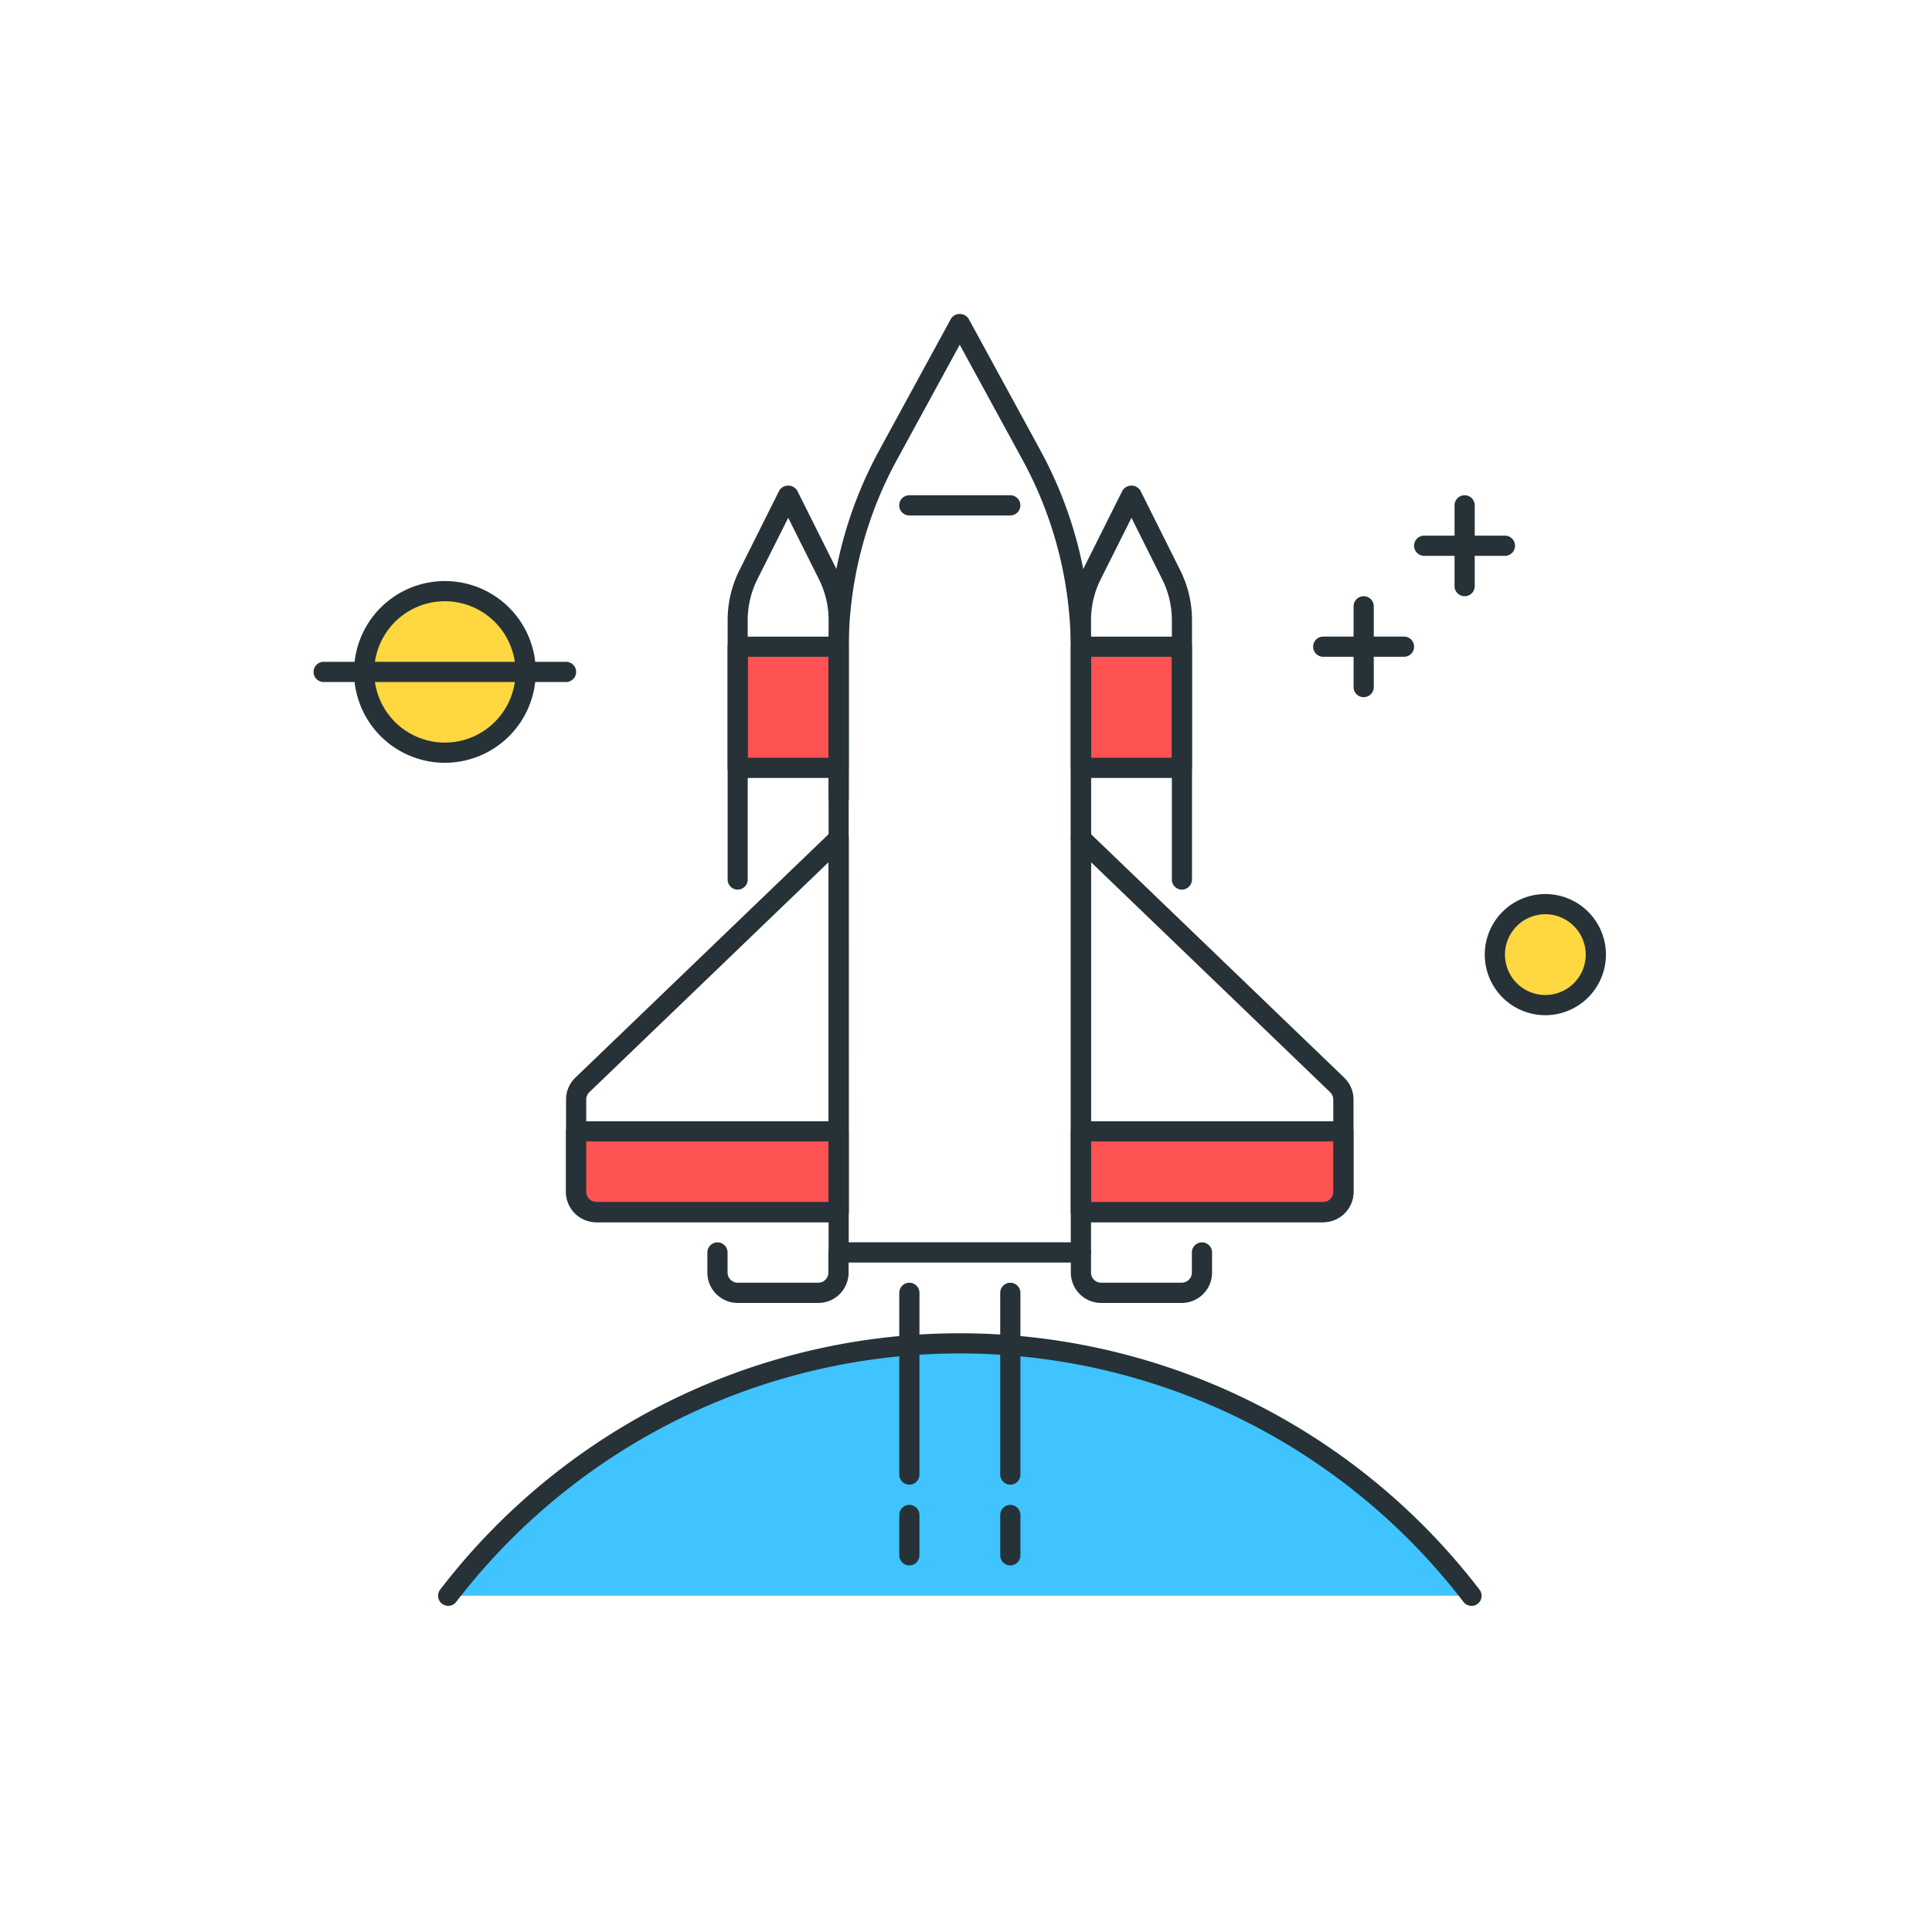 <svg xmlns="http://www.w3.org/2000/svg" xmlns:xlink="http://www.w3.org/1999/xlink" width="154" height="154" viewBox="0 0 154 154">
  <defs>
    <clipPath id="clip-path">
      <rect id="Rectangle_47" data-name="Rectangle 47" width="154" height="154" rx="8" transform="translate(207 1540)" fill="#ffd2d2" opacity="0.33"/>
    </clipPath>
  </defs>
  <g id="Mask_Group_8" data-name="Mask Group 8" transform="translate(-207 -1540)" clip-path="url(#clip-path)">
    <g id="launch" transform="translate(232 1565.023)">
      <path id="Path_586" data-name="Path 586" d="M97.594,142.789a51.4,51.4,0,0,0-81.566,0Zm0,0" transform="translate(-5.307 -40.618)" fill="#40c4ff"/>
      <path id="Path_587" data-name="Path 587" d="M97.2,143.2a.8.8,0,0,1-.637-.314,50.59,50.59,0,0,0-80.29,0,.805.805,0,0,1-1.276-.982,52.2,52.2,0,0,1,82.841,0,.806.806,0,0,1-.637,1.3Zm0,0" transform="translate(-4.909 -40.22)" fill="#263238"/>
      <path id="Path_588" data-name="Path 588" d="M138.383,28.03h-6.438a.8.8,0,0,1,0-1.61h6.438a.8.8,0,0,1,0,1.61Zm0,0" transform="translate(-43.423 -8.748)" fill="#263238"/>
      <path id="Path_589" data-name="Path 589" d="M136.758,29.656a.805.805,0,0,1-.8-.8V22.413a.8.8,0,1,1,1.609,0v6.438A.805.805,0,0,1,136.758,29.656Zm0,0" transform="translate(-45.016 -7.155)" fill="#263238"/>
      <path id="Path_590" data-name="Path 590" d="M126.352,40.061h-6.438a.8.8,0,0,1,0-1.61h6.438a.8.8,0,1,1,0,1.61Zm0,0" transform="translate(-39.439 -12.732)" fill="#263238"/>
      <path id="Path_591" data-name="Path 591" d="M124.727,41.687a.805.805,0,0,1-.8-.8V34.444a.8.8,0,0,1,1.61,0v6.438A.805.805,0,0,1,124.727,41.687Zm0,0" transform="translate(-41.033 -11.138)" fill="#263238"/>
      <path id="Path_592" data-name="Path 592" d="M110.353,92.7H91.039a.805.805,0,0,1-.8-.8V62.116a.8.8,0,0,1,1.364-.58L112.027,81.18a2.427,2.427,0,0,1,.74,1.74v7.362a2.417,2.417,0,0,1-2.414,2.414ZM91.844,91.087h18.509a.806.806,0,0,0,.8-.8V82.92a.808.808,0,0,0-.246-.579L91.844,64.005Zm0,0" transform="translate(-29.878 -20.301)" fill="#263238"/>
      <path id="Path_593" data-name="Path 593" d="M91.438,97.4h20.924v4.828a1.611,1.611,0,0,1-1.61,1.61H91.438Zm0,0" transform="translate(-30.276 -32.252)" fill="#ff5252"/>
      <path id="Path_594" data-name="Path 594" d="M110.353,104.249H91.039a.805.805,0,0,1-.8-.8V97.007a.8.8,0,0,1,.8-.8h20.924a.8.8,0,0,1,.8.8v4.829A2.417,2.417,0,0,1,110.353,104.249ZM91.844,102.64h18.509a.806.806,0,0,0,.8-.8V97.811H91.844Zm0,0" transform="translate(-29.878 -31.854)" fill="#263238"/>
      <path id="Path_595" data-name="Path 595" d="M50.531,39.655h8.048v9.657H50.531Zm0,0" transform="translate(-16.732 -13.13)" fill="#ff5252"/>
      <path id="Path_596" data-name="Path 596" d="M58.18,49.718H50.133a.805.805,0,0,1-.8-.8V39.257a.8.8,0,0,1,.8-.8H58.18a.8.8,0,0,1,.8.8v9.657A.805.805,0,0,1,58.18,49.718Zm-7.243-1.61h6.438V40.061H50.938Zm0,0" transform="translate(-16.333 -12.732)" fill="#263238"/>
      <path id="Path_597" data-name="Path 597" d="M51.806,92.7H32.492a2.417,2.417,0,0,1-2.414-2.414V82.92a2.427,2.427,0,0,1,.74-1.74L51.248,61.536a.8.8,0,0,1,1.364.58V91.892a.805.805,0,0,1-.8.8ZM51,64.005,31.934,82.339a.8.8,0,0,0-.246.579v7.364a.806.806,0,0,0,.8.8H51ZM31.377,81.76h.016Zm0,0" transform="translate(-9.959 -20.301)" fill="#263238"/>
      <path id="Path_598" data-name="Path 598" d="M99.087,115.468H92.649a2.417,2.417,0,0,1-2.414-2.414v-1.609a.8.8,0,0,1,1.609,0v1.609a.806.806,0,0,0,.8.8h6.438a.806.806,0,0,0,.8-.8v-1.609a.8.8,0,0,1,1.609,0v1.609A2.417,2.417,0,0,1,99.087,115.468Zm0,0" transform="translate(-29.878 -36.634)" fill="#263238"/>
      <path id="Path_599" data-name="Path 599" d="M55.774,115.468H49.336a2.417,2.417,0,0,1-2.414-2.414v-1.609a.8.8,0,0,1,1.609,0v1.609a.806.806,0,0,0,.8.8h6.438a.806.806,0,0,0,.8-.8v-1.609a.8.8,0,0,1,1.61,0v1.609A2.417,2.417,0,0,1,55.774,115.468Zm0,0" transform="translate(-15.537 -36.634)" fill="#263238"/>
      <path id="Path_600" data-name="Path 600" d="M99.485,49.312H91.438V39.655h8.048Zm0,0" transform="translate(-30.276 -13.13)" fill="#ff5252"/>
      <path id="Path_601" data-name="Path 601" d="M99.087,49.718H91.039a.805.805,0,0,1-.8-.8V39.257a.8.8,0,0,1,.8-.8h8.048a.8.8,0,0,1,.8.8v9.657A.805.805,0,0,1,99.087,49.718Zm-7.243-1.61h6.438V40.061H91.844Zm0,0" transform="translate(-29.878 -12.732)" fill="#263238"/>
      <path id="Path_602" data-name="Path 602" d="M99.087,52.665a.805.805,0,0,1-.8-.8V31.173a7.257,7.257,0,0,0-.766-3.239l-2.453-4.908L92.61,27.934a7.252,7.252,0,0,0-.766,3.239V48.589a.8.8,0,1,1-1.609,0V31.173a8.894,8.894,0,0,1,.935-3.959l3.174-6.348a.839.839,0,0,1,1.441,0l3.173,6.348a8.894,8.894,0,0,1,.935,3.959V51.86a.808.808,0,0,1-.806.8Zm0,0" transform="translate(-29.878 -6.774)" fill="#263238"/>
      <path id="Path_603" data-name="Path 603" d="M52.2,97.4H31.281v4.828a1.611,1.611,0,0,0,1.61,1.61H52.2Zm0,0" transform="translate(-10.358 -32.252)" fill="#ff5252"/>
      <g id="Group_143" data-name="Group 143" transform="translate(20.119 0)">
        <path id="Path_604" data-name="Path 604" d="M51.806,104.249H32.492a2.417,2.417,0,0,1-2.414-2.414V97.007a.8.8,0,0,1,.8-.8H51.806a.8.8,0,0,1,.8.8v6.438A.805.805,0,0,1,51.806,104.249ZM31.688,97.811v4.024a.806.806,0,0,0,.8.8H51V97.811Zm0,0" transform="translate(-30.078 -31.854)" fill="#263238"/>
        <path id="Path_605" data-name="Path 605" d="M81.478,75.614H62.164a.805.805,0,0,1-.8-.8V26.685a33.066,33.066,0,0,1,4.03-15.8L71.116.388a.837.837,0,0,1,1.411,0l5.727,10.5a33.083,33.083,0,0,1,4.028,15.8V74.81A.805.805,0,0,1,81.478,75.614ZM62.969,74h17.7V26.685a31.48,31.48,0,0,0-3.832-15.029l-5.02-9.2-5.02,9.2a31.48,31.48,0,0,0-3.832,15.029Zm0,0" transform="translate(-40.436 0)" fill="#263238"/>
        <path id="Path_606" data-name="Path 606" d="M50.133,52.665a.805.805,0,0,1-.8-.8V31.173a8.894,8.894,0,0,1,.935-3.959l3.174-6.348a.839.839,0,0,1,1.441,0l3.173,6.348a8.894,8.894,0,0,1,.935,3.959V45.4a.8.8,0,1,1-1.609,0V31.173a7.257,7.257,0,0,0-.766-3.239l-2.454-4.908L51.7,27.934a7.252,7.252,0,0,0-.766,3.239V51.86a.8.8,0,0,1-.8.8Zm0,0" transform="translate(-36.452 -6.774)" fill="#263238"/>
        <path id="Path_607" data-name="Path 607" d="M82.617,146.749a.805.805,0,0,1-.8-.8v-3.219a.8.8,0,0,1,1.609,0v3.219A.805.805,0,0,1,82.617,146.749Zm0,0" transform="translate(-47.208 -46.993)" fill="#263238"/>
        <path id="Path_608" data-name="Path 608" d="M82.617,131.547a.805.805,0,0,1-.8-.8V116.257a.8.8,0,0,1,1.609,0v14.486A.805.805,0,0,1,82.617,131.547Zm0,0" transform="translate(-47.208 -38.228)" fill="#263238"/>
        <path id="Path_609" data-name="Path 609" d="M70.586,146.749a.805.805,0,0,1-.8-.8v-3.219a.8.8,0,0,1,1.609,0v3.219A.805.805,0,0,1,70.586,146.749Zm0,0" transform="translate(-43.224 -46.993)" fill="#263238"/>
        <path id="Path_610" data-name="Path 610" d="M70.586,131.547a.805.805,0,0,1-.8-.8V116.257a.8.8,0,0,1,1.609,0v14.486A.805.805,0,0,1,70.586,131.547Zm0,0" transform="translate(-43.224 -38.228)" fill="#263238"/>
        <path id="Path_611" data-name="Path 611" d="M78.633,23.218H70.586a.8.8,0,0,1,0-1.61h8.048a.8.8,0,1,1,0,1.61Zm0,0" transform="translate(-43.224 -7.155)" fill="#263238"/>
      </g>
      <path id="Path_612" data-name="Path 612" d="M18.892,39.476a6.438,6.438,0,1,1-6.438-6.438A6.438,6.438,0,0,1,18.892,39.476Zm0,0" transform="translate(-1.992 -10.939)" fill="#ffd740"/>
      <path id="Path_613" data-name="Path 613" d="M12.055,46.32A7.243,7.243,0,1,1,19.3,39.077,7.252,7.252,0,0,1,12.055,46.32Zm0-12.876a5.633,5.633,0,1,0,5.633,5.633A5.639,5.639,0,0,0,12.055,33.444Zm0,0" transform="translate(-1.593 -10.541)" fill="#263238"/>
      <path id="Path_614" data-name="Path 614" d="M148.813,74.358a4.024,4.024,0,1,1-4.024-4.024A4.024,4.024,0,0,1,148.813,74.358Zm0,0" transform="translate(-46.61 -23.289)" fill="#ffd740"/>
      <path id="Path_615" data-name="Path 615" d="M144.391,78.789a4.829,4.829,0,1,1,4.829-4.828A4.835,4.835,0,0,1,144.391,78.789Zm0-8.048a3.219,3.219,0,1,0,3.219,3.219A3.222,3.222,0,0,0,144.391,70.741Zm0,0" transform="translate(-46.211 -22.89)" fill="#263238"/>
      <path id="Path_616" data-name="Path 616" d="M20.119,43.069H.8a.8.8,0,1,1,0-1.61H20.119a.8.8,0,1,1,0,1.61Zm0,0" transform="translate(0 -13.728)" fill="#263238"/>
    </g>
  </g>
</svg>
